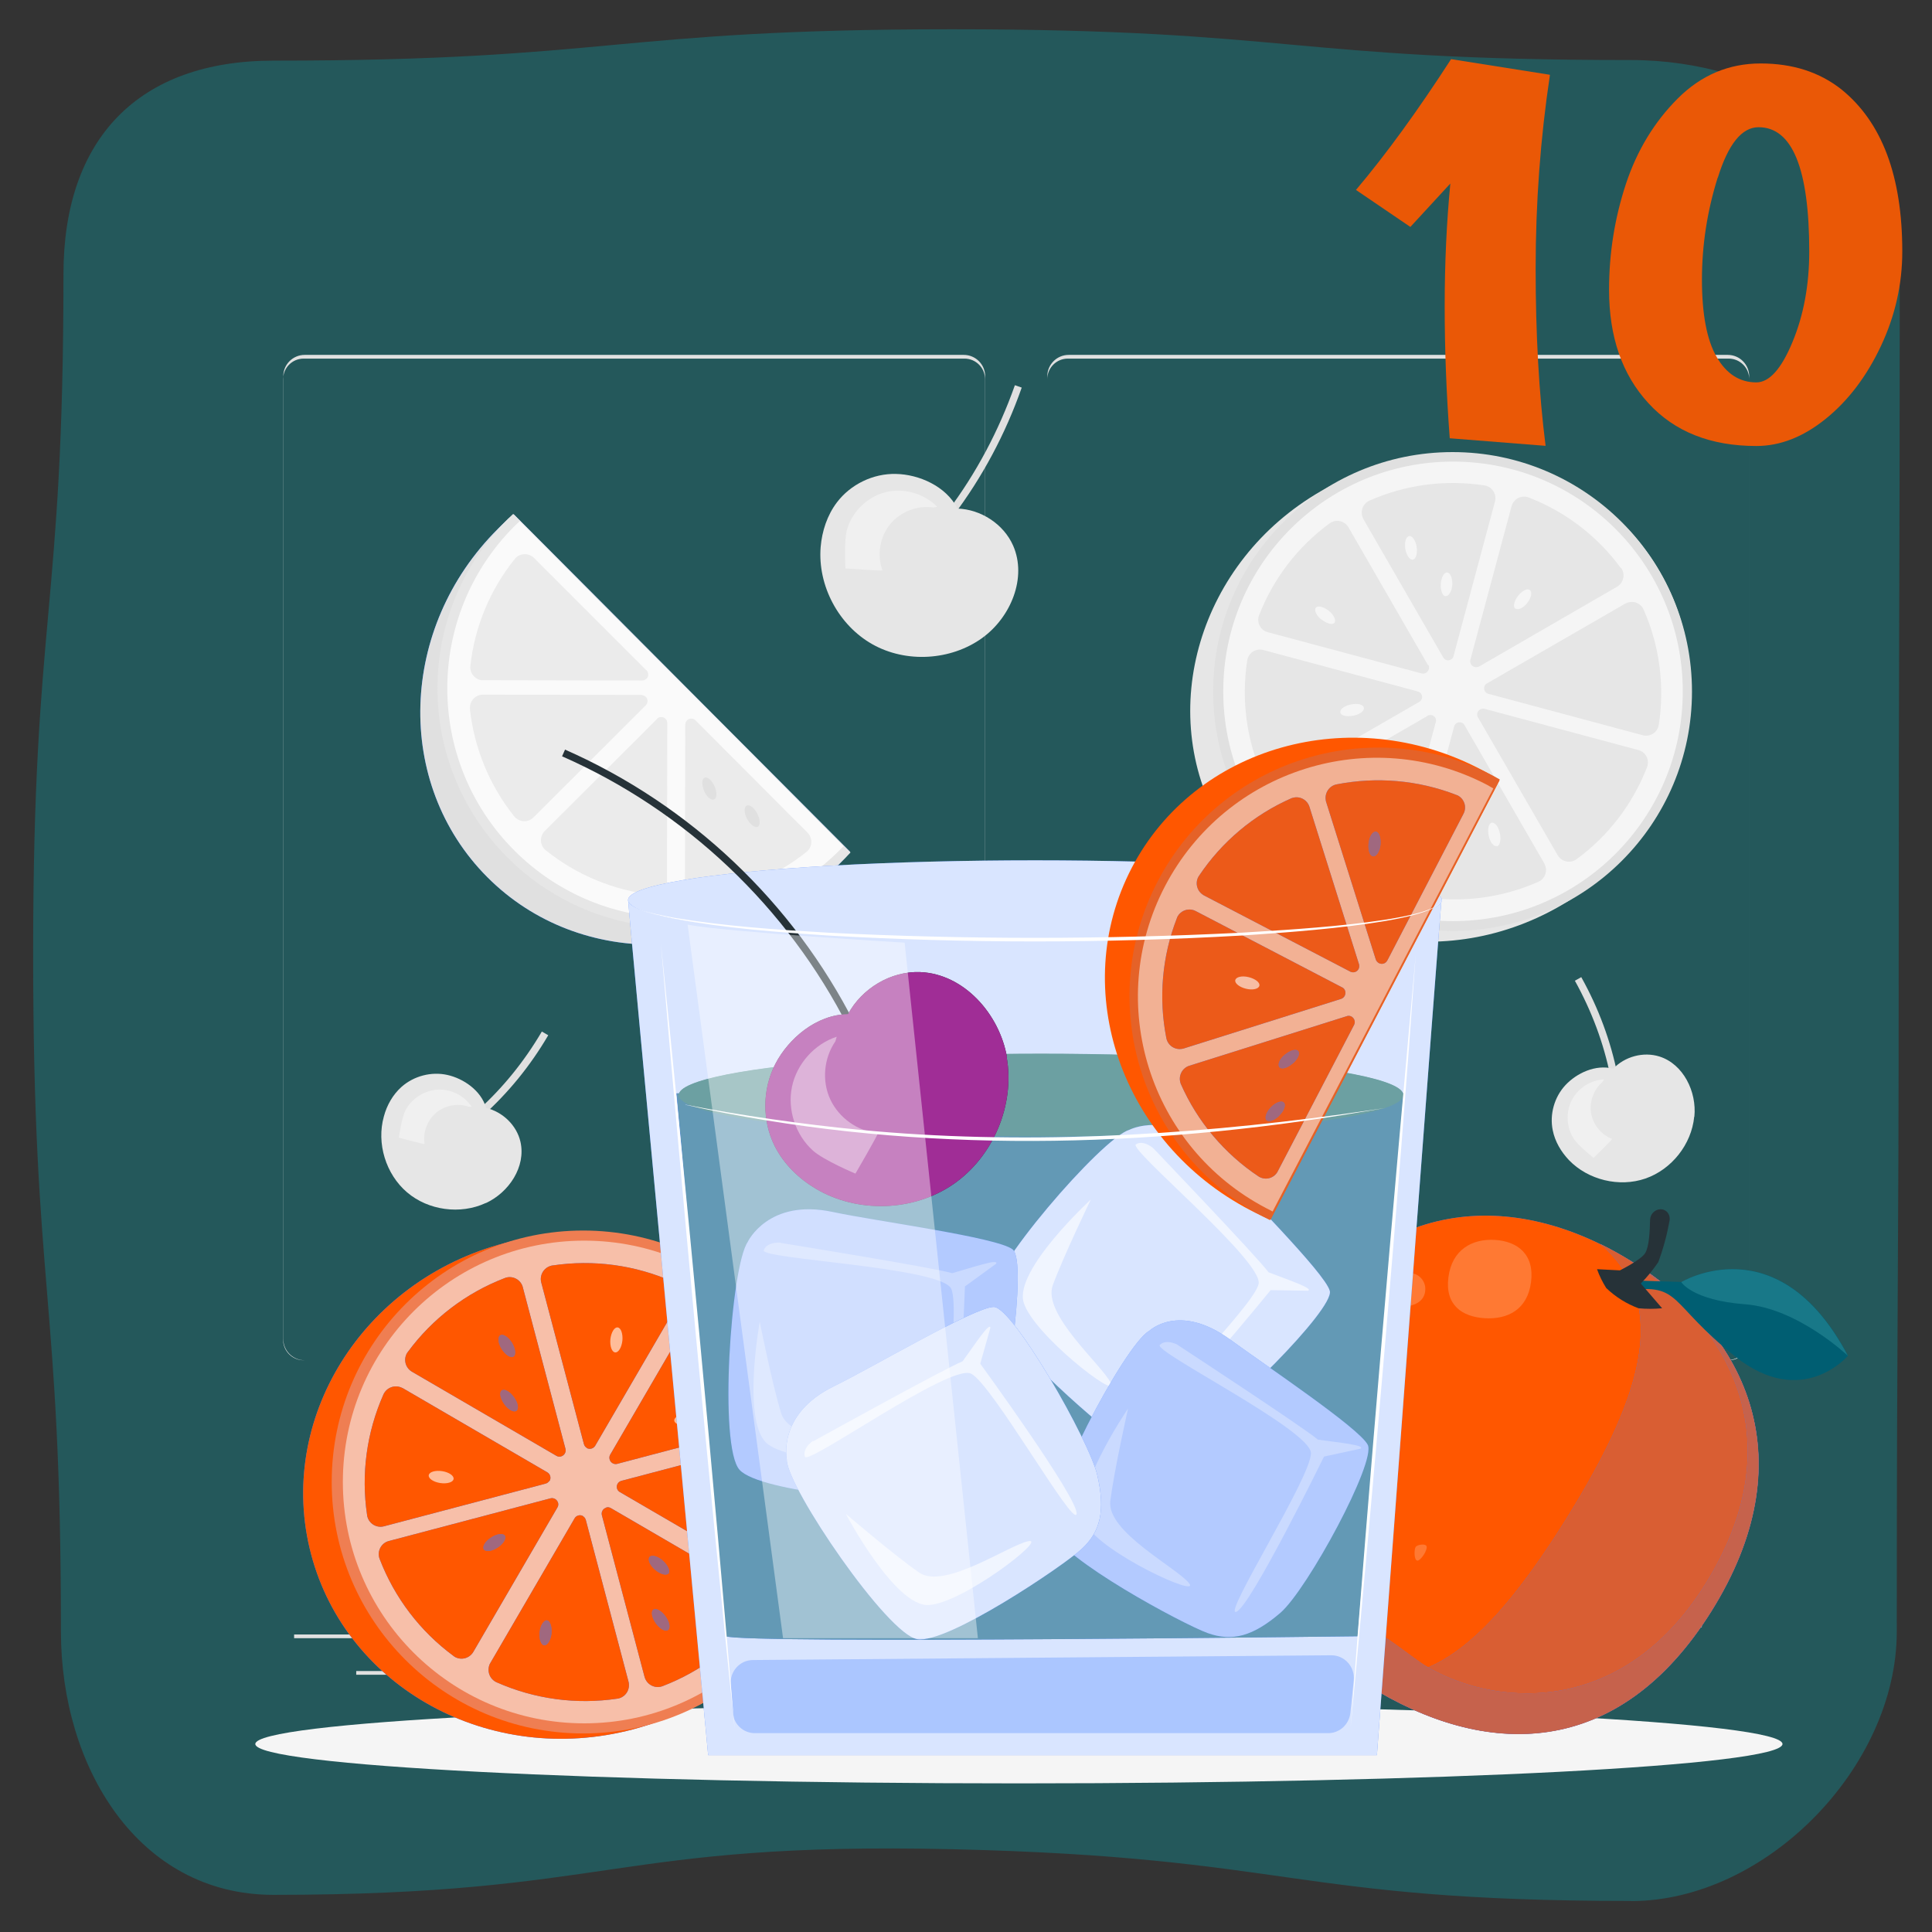 <svg viewBox="0 0 130 130" xmlns="http://www.w3.org/2000/svg"><rect x="0" y="0" width="130" height="130" fill="#333333" stroke="none"/><path d="m109.74 127.92c9.1 0 17.89-9.03 17.89-18.13 0-22.84.13-22.84.13-45.67s.07-22.84.07-45.67c0-9.1-8.99-14.41-18.09-14.41-22.84 0-22.84-2.07-45.67-2.07s-22.84 2.11-45.67 2.11c-9.1 0-14.13 5.27-14.13 14.37 0 22.84-2.04 22.84-2.04 45.67s1.87 22.84 1.87 45.67c0 9.1 5.19 17.71 14.29 17.71 22.84 0 22.89-3.59 45.72-3.07 22.85.53 22.79 3.48 45.63 3.48z" fill="#02afb9" opacity=".3"/><ellipse cx="96.92" cy="47.01" fill="#e6e6e6" rx="17.06" ry="16.11" transform="matrix(.866 -.5 .5 .866 -10.52 54.76)"/><circle cx="97.74" cy="46.53" fill="#e0e0e0" r="16.11"/><circle cx="97.77" cy="46.52" fill="#f5f5f5" r="15.46"/><g fill="#e6e6e6"><path d="m109.37 40.61-9.27 5.35c-.2.08-.29.3-.21.5.05.13.17.22.31.24l10.33 2.77c.47.13.95-.15 1.07-.62 0-.03.01-.06.02-.1.4-2.62.05-5.3-1.02-7.72-.19-.45-.71-.65-1.16-.45-.02 0-.05.02-.07.04z"/><path d="m99.45 48.27 5.36 9.27c.24.42.78.57 1.2.32.03-.02.06-.03.08-.05 2.14-1.57 3.78-3.72 4.74-6.2.17-.45-.06-.96-.52-1.12-.02 0-.05-.02-.07-.02l-10.33-2.77c-.21-.06-.44.06-.5.27-.03.11-.02.22.04.31z"/><path d="m96.01 48.2-9.27 5.35c-.42.24-.57.78-.32 1.2.02.03.03.06.05.08 1.57 2.14 3.71 3.78 6.18 4.74.45.18.96-.04 1.14-.49.01-.03.02-.06.03-.09l2.77-10.33c.09-.19.02-.42-.17-.51-.14-.07-.3-.05-.42.05z"/><path d="m109.06 38.22c-1.57-2.14-3.71-3.78-6.18-4.74-.45-.18-.96.04-1.14.49-.01.03-.02.06-.03.09l-2.77 10.33c-.06.21.07.44.29.49.1.03.21.01.31-.04l9.27-5.36c.42-.25.56-.79.31-1.21-.01-.02-.03-.04-.04-.06zm-7.1 2.74c-.17-.13-.08-.52.19-.87s.63-.53.8-.38.08.52-.19.87-.63.49-.79.36v.02s0 0 0 0z"/><path d="m97.82 44.09 2.77-10.33c.13-.47-.14-.95-.61-1.08-.03 0-.07-.02-.1-.02-2.62-.4-5.3-.05-7.72 1.02-.45.19-.65.71-.46 1.16.01.03.03.06.04.09l5.35 9.27c.08.19.31.29.5.2.12-.05.21-.16.23-.3zm-2.75-6.43c-.21.03-.44-.3-.51-.74s.05-.82.26-.85.44.3.5.73c.07.44-.04.82-.25.85s0 0 0 0zm2.21 2.46c-.21 0-.36-.38-.33-.83s.22-.79.43-.77.36.38.34.83c-.03.45-.24.77-.44.76s0 0 0 0z"/><path d="m103.92 58.11-5.35-9.27c-.08-.2-.3-.29-.5-.21-.13.05-.22.17-.24.31l-2.77 10.33c-.13.47.15.95.62 1.07.03 0 .06.01.1.02 2.62.4 5.3.05 7.72-1.02.45-.19.65-.71.45-1.16 0-.02-.02-.05-.04-.07zm-5.66-3.73c-.21.03-.44-.3-.5-.73-.07-.44.05-.82.25-.86s.44.3.51.74-.05.83-.26.86 0 0 0 0zm2.46 2.55c-.21.05-.46-.26-.55-.7s0-.83.2-.87c.2-.05.46.26.55.7.1.44.01.83-.2.9z"/><path d="m95.34 46.51-10.33-2.77c-.47-.13-.95.15-1.07.62 0 .03-.01.06-.02.1-.4 2.62-.05 5.3 1.02 7.72.19.45.71.65 1.16.46.03-.01.06-.03.09-.04l9.27-5.35c.19-.08.28-.31.2-.5-.05-.13-.17-.21-.31-.23zm-4.29 1.65c-.44.08-.83 0-.86-.22-.04-.22.28-.45.72-.54s.82 0 .86.22-.28.46-.72.54z"/><path d="m96.09 44.76-5.35-9.27c-.24-.42-.78-.57-1.2-.32-.03.02-.06.03-.08.05-2.14 1.57-3.78 3.71-4.74 6.18-.17.45.06.96.52 1.12.02 0 .05.02.07.02l10.33 2.77c.21.06.44-.06.5-.28.03-.1.02-.2-.03-.29zm-7.17-3.06c-.34-.28-.52-.64-.38-.81.13-.16.52-.07.87.21s.51.64.38.81c-.13.16-.52.05-.87-.23z"/></g><path d="m34.57 34.61c-.37.31-.72.62-1.07.98-6.67 6.64-6.99 17.13-.71 23.43s16.77 6.01 23.43-.63c.35-.34.67-.7.98-1.07z" fill="#407bff"/><path d="m34.57 34.61c-.37.31-.72.62-1.07.98-6.67 6.64-6.99 17.13-.71 23.43s16.77 6.01 23.43-.63c.35-.34.67-.7.98-1.07z" fill="#e0e0e0"/><path d="m34.53 34.58c-.12.12-.24.23-.36.34-6.3 6.27-6.31 16.46-.04 22.76s16.46 6.31 22.76.04c.12-.12.23-.24.34-.36z" fill="#e6e6e6"/><path d="m34.98 35.06c-.11.1-.23.21-.34.32-6.04 6.02-6.06 15.8-.04 21.84s15.8 6.06 21.84.04c.11-.11.22-.23.32-.32l-21.79-21.87z" fill="#fff" opacity=".8"/><path d="m43.48 45.09-7.55-7.55c-.35-.34-.91-.33-1.24.01-.02.02-.04.04-.05.06-1.66 2.06-2.7 4.56-2.99 7.19-.05.48.29.92.77.97h.1l10.69.02c.22 0 .41-.17.41-.4 0-.12-.04-.22-.13-.3z" fill="#ebebeb"/><path d="m43.19 46.76-10.69-.02c-.48 0-.88.39-.88.88v.1c.29 2.63 1.32 5.13 2.97 7.2.3.38.85.45 1.23.15.03-.02.05-.04.08-.07l7.57-7.56c.15-.17.13-.43-.04-.57-.07-.06-.15-.09-.24-.1z" fill="#ebebeb"/><path d="m46.11 48.73-.02 10.69c0 .49.4.88.88.88h.09c2.63-.29 5.13-1.32 7.2-2.97.38-.3.44-.85.14-1.23-.02-.02-.04-.05-.06-.07l-7.55-7.57c-.16-.15-.42-.14-.57.02-.06.07-.1.16-.11.25z" fill="#ebebeb"/><path d="m44.22 48.37-7.57 7.55c-.34.35-.33.91.01 1.24.02.02.04.04.06.05 2.06 1.66 4.56 2.7 7.19 2.99.48.05.92-.3.97-.78 0-.03 0-.06 0-.09l.02-10.69c0-.22-.19-.4-.42-.39-.1 0-.19.04-.27.11z" fill="#ebebeb"/><path d="m50.95 54.74c.21.39.22.79.04.89s-.51-.14-.72-.53-.22-.79-.03-.89.52.14.71.53z" fill="#e0e0e0"/><path d="m48.08 52.9c.18.41.17.81-.03.89s-.5-.16-.67-.57c-.17-.42-.17-.81.03-.89s.49.17.67.58z" fill="#e0e0e0"/><path d="m64.14 34.72-.39-.3c1.93-2.56 3.45-5.42 4.54-8.5l.46.16c-1.1 3.13-2.65 6.03-4.61 8.63z" fill="#e0e0e0"/><path d="m66.1 42.92c1.91-1.38 3.02-4.05 2.07-6.21-.64-1.45-2.17-2.44-3.75-2.49h.01c-.78-1.52-2.61-2.3-4.14-2.33-1.53-.04-3.06.7-3.98 1.92-.65.86-1 1.93-1.09 3-.21 2.6 1.21 5.26 3.48 6.54s5.28 1.1 7.39-.42z" fill="#e6e6e6"/><path d="m63.06 34.1c-.88-.9-2.26-1.29-3.48-.98s-2.25 1.31-2.59 2.53c-.21.75-.1 2.6-.1 2.6s2.41.17 2.49.13c-.38-1.03-.18-2.25.51-3.1s1.85-1.3 2.93-1.13" fill="#fff" opacity=".4"/><path d="m108.36 72.43c-.45-2.24-1.26-4.4-2.39-6.44l.43-.24c1.16 2.08 1.98 4.29 2.44 6.58z" fill="#e0e0e0"/><path d="m114.01 75.14c.17-1.68-.74-3.54-2.35-4.05-1.08-.34-2.33 0-3.11.82-1.19-.31-2.46.3-3.21 1.1s-1.08 1.97-.86 3.04c.15.76.56 1.45 1.09 2.01 1.29 1.34 3.39 1.85 5.15 1.24s3.1-2.3 3.28-4.16z" fill="#e6e6e6"/><path d="m107.93 72.63c-.9.04-1.76.6-2.17 1.4s-.36 1.83.13 2.59c.3.47 1.34 1.29 1.34 1.29s1.23-1.21 1.25-1.27c-.73-.28-1.29-.97-1.42-1.74s.18-1.6.78-2.11" fill="#fff" opacity=".4"/><path d="m32.46 75.11-.33-.37c1.7-1.53 3.15-3.32 4.33-5.33l.43.25c-1.2 2.05-2.69 3.88-4.43 5.44z" fill="#e0e0e0"/><path d="m32.7 80.95c1.55-.72 2.7-2.45 2.32-4.12-.25-1.11-1.2-2.02-2.31-2.28-.34-1.18-1.53-1.98-2.61-2.22s-2.26.07-3.09.81c-.58.52-.98 1.23-1.18 1.98-.51 1.81.13 3.89 1.56 5.11s3.59 1.51 5.29.72z" fill="#e6e6e6"/><path d="m31.74 74.48c-.49-.76-1.41-1.22-2.31-1.16s-1.76.62-2.16 1.42c-.25.5-.43 1.81-.43 1.81s1.67.45 1.73.43c-.13-.77.18-1.6.78-2.11.6-.5 1.47-.66 2.21-.4" fill="#fff" opacity=".4"/><path d="m116.22 91.53h-44.31c-.8 0-1.44-.65-1.44-1.44v-64.77c0-.8.65-1.44 1.44-1.44h44.35c.8 0 1.44.65 1.44 1.44v64.76c0 .79-.66 1.44-1.48 1.44zm-45.75-66.02v64.64c0 .76.62 1.38 1.38 1.38h44.47c.76 0 1.38-.62 1.38-1.38v-64.64c0-.76-.62-1.38-1.38-1.38h-44.47c-.76 0-1.38.62-1.38 1.38z" fill="#e0e0e0"/><path d="m64.85 91.53h-44.35c-.8 0-1.44-.65-1.44-1.44v-64.77c0-.8.65-1.44 1.44-1.44h44.35c.8 0 1.44.65 1.44 1.44v64.76c0 .79-.65 1.44-1.44 1.44zm-45.8-66.02v64.64c0 .76.62 1.38 1.38 1.38h44.47c.76 0 1.38-.62 1.38-1.38v-64.64c0-.76-.62-1.38-1.38-1.38h-44.47c-.76 0-1.38.62-1.38 1.38z" fill="#e0e0e0"/><path d="m19.79 109.98h3.94v.25h-3.94z" fill="#e0e0e0"/><path d="m48.82 109.49h13.28v.25h-13.28z" fill="#e0e0e0"/><path d="m23.97 112.44h8.86v.25h-8.86z" fill="#e0e0e0"/><path d="m100.23 109.24h10.58v.25h-10.58z" fill="#e0e0e0"/><path d="m113.03 109.24h1.48v.25h-1.48z" fill="#e0e0e0"/><path d="m84.74 110.96h13.28v.25h-13.28z" fill="#e0e0e0"/><path d="m119.94 117.35c0 1.46-23.01 2.65-51.38 2.65s-51.38-1.19-51.38-2.65 23.01-2.65 51.38-2.65 51.38 1.19 51.38 2.65z" fill="#f5f5f5"/><ellipse cx="38.29" cy="99.98" fill="#407bff" rx="17.92" ry="16.92" transform="matrix(.967 -.255 .255 .967 -24.26 13.09)"/><ellipse cx="38.29" cy="99.98" fill="#ff5700" rx="17.92" ry="16.92" transform="matrix(.967 -.255 .255 .967 -24.26 13.09)"/><circle cx="39.24" cy="99.72" fill="#ef7e52" r="16.92"/><circle cx="39.31" cy="99.72" fill="#fff" opacity=".5" r="16.24"/><path d="m53.83 97.43c-.13-.49-.63-.79-1.12-.66l-10.89 2.87c-.12.03-.22.11-.27.21-.11.2-.03.46.18.56l9.72 5.66s.06.03.09.04c.47.21 1.01 0 1.22-.46 1.13-2.55 1.51-5.36 1.1-8.12 0-.03-.01-.07-.02-.1z" fill="#407bff"/><path d="m40.79 101.45c-.22.06-.35.29-.29.51l2.87 10.87s.02.06.03.09c.18.48.72.72 1.2.53 2.6-1 4.86-2.72 6.51-4.96.02-.03.04-.05.05-.08.26-.44.11-1.01-.33-1.27l-9.72-5.66c-.1-.06-.22-.08-.33-.04z" fill="#407bff"/><path d="m39.23 102.01c-.2-.11-.46-.04-.57.16l-5.66 9.72s-.03.06-.05.09c-.2.47 0 1.01.47 1.22 2.55 1.13 5.36 1.51 8.11 1.1.04 0 .07-.01.11-.02.49-.13.78-.63.65-1.13l-2.87-10.87c-.03-.11-.1-.21-.2-.26z" fill="#407bff"/><path d="m52.49 95.6c.48-.18.71-.72.53-1.2-1-2.6-2.72-4.86-4.96-6.51-.03-.02-.05-.04-.08-.06-.44-.26-1-.11-1.26.33l-5.66 9.72c-.06.1-.07.21-.04.32.06.22.29.36.51.3l10.87-2.87s.07-.02.1-.03z" fill="#407bff"/><path d="m37.55 101.12c-.06-.22-.29-.36-.51-.3l-10.87 2.87s-.07.02-.1.03c-.47.18-.71.72-.52 1.19 1 2.6 2.72 4.86 4.96 6.51.03.02.05.04.08.06.44.26 1 .11 1.26-.33l5.66-9.72c.06-.1.07-.21.04-.32z" fill="#407bff"/><path d="m39.47 97.43c.2.12.46.05.58-.15l5.66-9.72s.03-.06.05-.09c.21-.46 0-1.01-.47-1.22-2.55-1.13-5.36-1.51-8.11-1.1-.03 0-.07.01-.1.02-.49.13-.79.63-.66 1.13l2.87 10.87c.03.11.1.2.19.25z" fill="#407bff"/><path d="m37.75 98c.22-.06.36-.29.3-.51l-2.87-10.87s-.02-.07-.03-.1c-.18-.47-.72-.71-1.19-.52-2.6 1-4.86 2.72-6.51 4.96-.02.03-.04.05-.06.08-.26.44-.11 1 .33 1.26l9.72 5.66c.1.06.21.07.32.04z" fill="#407bff"/><path d="m36.98 99.65c.12-.2.05-.46-.15-.58l-9.72-5.66s-.06-.03-.09-.04c-.47-.21-1.01 0-1.22.46-1.13 2.55-1.51 5.36-1.1 8.11 0 .04.01.07.02.11.13.49.63.78 1.12.65l10.87-2.87c.11-.03.2-.1.26-.19z" fill="#407bff"/><path d="m53.83 97.43c-.13-.49-.63-.79-1.12-.66l-10.89 2.87c-.12.03-.22.11-.27.21-.11.2-.03.46.18.56l9.72 5.66s.06.03.09.04c.47.21 1.01 0 1.22-.46 1.13-2.55 1.51-5.36 1.1-8.12 0-.03-.01-.07-.02-.1z" fill="#ff5700"/><path d="m40.79 101.45c-.22.06-.35.29-.29.51l2.87 10.87s.02.06.03.09c.18.48.72.72 1.2.53 2.6-1 4.86-2.72 6.51-4.96.02-.03.04-.05.05-.08.26-.44.11-1.01-.33-1.27l-9.72-5.66c-.1-.06-.22-.08-.33-.04z" fill="#ff5700"/><path d="m39.23 102.01c-.2-.11-.46-.04-.57.16l-5.66 9.72s-.03.06-.05.09c-.2.47 0 1.01.47 1.22 2.55 1.13 5.36 1.51 8.11 1.1.04 0 .07-.01.11-.02.49-.13.78-.63.65-1.13l-2.87-10.87c-.03-.11-.1-.21-.2-.26z" fill="#ff5700"/><path d="m52.49 95.6c.48-.18.71-.72.53-1.2-1-2.6-2.72-4.86-4.96-6.51-.03-.02-.05-.04-.08-.06-.44-.26-1-.11-1.26.33l-5.66 9.72c-.06.1-.07.21-.04.32.06.22.29.36.51.3l10.87-2.87s.07-.02.1-.03z" fill="#ff5700"/><path d="m37.55 101.12c-.06-.22-.29-.36-.51-.3l-10.87 2.87s-.07.02-.1.03c-.47.18-.71.72-.52 1.19 1 2.6 2.72 4.86 4.96 6.51.03.02.05.04.08.06.44.26 1 .11 1.26-.33l5.66-9.72c.06-.1.07-.21.04-.32z" fill="#ff5700"/><path d="m39.47 97.43c.2.12.46.05.58-.15l5.66-9.72s.03-.06.05-.09c.21-.46 0-1.01-.47-1.22-2.55-1.13-5.36-1.51-8.11-1.1-.03 0-.07.01-.1.02-.49.13-.79.63-.66 1.13l2.87 10.87c.03.11.1.2.19.25z" fill="#ff5700"/><path d="m37.75 98c.22-.06.36-.29.3-.51l-2.87-10.87s-.02-.07-.03-.1c-.18-.47-.72-.71-1.19-.52-2.6 1-4.86 2.72-6.51 4.96-.02.03-.04.05-.06.08-.26.44-.11 1 .33 1.26l9.72 5.66c.1.06.21.07.32.04z" fill="#ff5700"/><path d="m36.98 99.65c.12-.2.05-.46-.15-.58l-9.72-5.66s-.06-.03-.09-.04c-.47-.21-1.01 0-1.22.46-1.13 2.55-1.51 5.36-1.1 8.11 0 .04.01.07.02.11.13.49.63.78 1.12.65l10.87-2.87c.11-.03.2-.1.26-.19z" fill="#ff5700"/><path d="m48.19 101.02c-.03.22-.43.35-.89.3s-.82-.29-.79-.51.43-.35.89-.3c.46.06.82.29.79.51z" fill="#407bff"/><path d="m48.19 101.02c-.03.22-.43.35-.89.3s-.82-.29-.79-.51.43-.35.89-.3c.46.06.82.29.79.51z" fill="#fff" opacity=".6"/><path d="m44.97 105.88c-.15.16-.55.04-.9-.26s-.51-.7-.36-.86.55-.05.9.26c.34.32.52.7.37.87z" fill="#407bff"/><path d="m44.97 105.88c-.15.16-.55.04-.9-.26s-.51-.7-.36-.86.55-.05.9.26c.34.32.52.7.37.87z" fill="#ff5700" opacity=".5"/><path d="m44.95 109.68c-.18.13-.55-.07-.82-.45s-.35-.79-.17-.92.55.07.82.45c.28.38.35.79.17.92z" fill="#407bff"/><path d="m44.95 109.68c-.18.13-.55-.07-.82-.45s-.35-.79-.17-.92.55.07.82.45c.28.38.35.79.17.92z" fill="#ff5700" opacity=".5"/><path d="m34.55 91.28c-.19.12-.54-.11-.79-.5s-.29-.82-.1-.93c.19-.12.54.11.79.5.24.4.29.82.1.93z" fill="#407bff"/><path d="m34.55 91.28c-.19.12-.54-.11-.79-.5s-.29-.82-.1-.93c.19-.12.54.11.79.5.24.4.29.82.1.93z" fill="#ff5700" opacity=".5"/><path d="m34.75 94.93c-.18.13-.55-.07-.82-.45s-.35-.79-.17-.92.55.07.82.45c.28.38.35.79.17.92z" fill="#407bff"/><path d="m34.75 94.93c-.18.13-.55-.07-.82-.45s-.35-.79-.17-.92.55.07.82.45c.28.38.35.79.17.92z" fill="#ff5700" opacity=".5"/><path d="m30.52 99.52c-.03.22-.44.34-.9.27s-.81-.31-.77-.53.44-.34.9-.27.81.31.77.53z" fill="#fff" opacity=".6"/><path d="m46.5 93.29c-.17-.14-.07-.55.22-.91s.68-.54.85-.4.07.55-.22.91c-.3.36-.68.54-.85.4z" fill="#fff" opacity=".6"/><path d="m45.37 95.58c-.01-.22.35-.43.82-.45.46-.02.86.13.87.35s-.35.43-.82.45c-.47.03-.86-.13-.87-.35z" fill="#fff" opacity=".6"/><path d="m41.39 91c-.22-.02-.36-.42-.32-.88.05-.46.27-.83.49-.8.22.02.36.42.32.88-.05.47-.27.83-.49.8z" fill="#fff" opacity=".6"/><path d="m36.62 110.71c-.21-.02-.36-.41-.31-.88s.28-.82.49-.8.35.42.31.88c-.05.46-.28.82-.49.8z" fill="#407bff"/><path d="m36.62 110.71c-.21-.02-.36-.41-.31-.88s.28-.82.49-.8.35.42.31.88c-.05.46-.28.82-.49.8z" fill="#ff5700" opacity=".5"/><path d="m32.56 104.26c-.13-.19.09-.55.48-.8.39-.26.81-.31.93-.13s-.09.55-.48.8c-.39.26-.8.31-.93.13z" fill="#407bff"/><path d="m32.56 104.26c-.13-.19.09-.55.48-.8.39-.26.81-.31.93-.13s-.09.55-.48.8c-.39.26-.8.31-.93.13z" fill="#ff5700" opacity=".5"/><path d="m86.34 90.39c-6.27 10.02-2.29 18.01 5.67 22.99s16.88 5.05 23.14-4.97c6.27-10.02 2.61-18.53-5.34-23.51-7.96-4.97-17.21-4.53-23.48 5.5z" fill="#407bff"/><path d="m86.34 90.39c-6.27 10.02-2.29 18.01 5.67 22.99s16.88 5.05 23.14-4.97c6.27-10.02 2.61-18.53-5.34-23.51-7.96-4.97-17.21-4.53-23.48 5.5z" fill="#ff5700"/><path d="m105.35 102.27c5.71-9.14 6.73-14.8 2.32-18.57.72.35 1.44.75 2.14 1.19 7.96 4.97 11.61 13.49 5.34 23.51s-15.19 9.95-23.14 4.97c-.7-.44-1.38-.9-2.01-1.39 5.26 2.39 9.64-.58 15.35-9.71z" fill="#407bff"/><path d="m105.35 102.27c5.71-9.14 6.73-14.8 2.32-18.57.72.35 1.44.75 2.14 1.19 7.96 4.97 11.61 13.49 5.34 23.51s-15.19 9.95-23.14 4.97c-.7-.44-1.38-.9-2.01-1.39 5.26 2.39 9.64-.58 15.35-9.71z" fill="#ff5700" opacity=".8"/><path d="m97.46 85.95c-.24 1.86.92 2.66 2.45 2.75s2.87-.57 3.11-2.43-.9-2.75-2.44-2.84c-1.53-.09-2.89.67-3.12 2.52z" fill="#fff" opacity=".2"/><path d="m93.56 87.04c.1.77.67.95 1.31.82s1.13-.56 1.02-1.33c-.14-.65-.77-1.02-1.41-.82-.57.17-.96.75-.92 1.35z" fill="#fff" opacity=".2"/><path d="m86.73 89.79c-5.29 9.03-.12 16.48 4.11 19.12.54.34 1.66.82 2.39 1.28s2.04 1.49 2.58 1.83c4.3 2.69 13.14 3.85 18.93-5.41 5.73-9.16 2.26-17.07-5.2-21.87l.28.17c7.96 4.97 11.61 13.49 5.34 23.51s-15.19 9.95-23.14 4.97-11.94-12.96-5.67-22.99c.13-.21.27-.41.4-.61z" fill="#407bff"/><path d="m86.73 89.79c-5.29 9.03-.12 16.48 4.11 19.12.54.34 1.66.82 2.39 1.28s2.04 1.49 2.58 1.83c4.3 2.69 13.14 3.85 18.93-5.41 5.73-9.16 2.26-17.07-5.2-21.87l.28.17c7.96 4.97 11.61 13.49 5.34 23.51s-15.19 9.95-23.14 4.97-11.94-12.96-5.67-22.99c.13-.21.27-.41.4-.61z" fill="#ff5700" opacity=".7"/><path d="m95.98 104.02c-.09-.16-.63-.09-.73.08s-.11.87.11.91.75-.75.62-.99z" fill="#fff" opacity=".2"/><path d="m93.04 106.98c-.22-.09-.8.43-.8.69s.53 1 .82.87.31-1.41-.02-1.55z" fill="#fff" opacity=".2"/><path d="m92.01 102.84c-.05-.19-.6-.26-.74-.12-.15.14-.32.86-.12.96s.93-.56.86-.84z" fill="#fff" opacity=".2"/><path d="m91.5 105.56c-.04-.16-.53-.24-.66-.11s-.3.77-.11.86c.18.09.84-.5.77-.76z" fill="#fff" opacity=".2"/><path d="m89.99 101.12c-.04-.17-.54-.24-.66-.11s-.29.77-.11.86.84-.5.78-.75z" fill="#fff" opacity=".2"/><path d="m89.98 103.34c-.17-.14-.78.19-.83.42s.24 1.01.52.97c.28-.05.57-1.16.31-1.39z" fill="#fff" opacity=".2"/><path d="m110.22 86.17 2.92.09s6.52-3.94 11.21 4.96c0 0-3.08 3.66-7.6.05s-3.59-4.92-7.23-4.44l.26-.42c.11-.15.27-.24.45-.24z" fill="#005e72"/><path d="m117.41 87.76c-3.55-.27-4.28-1.49-4.28-1.49s6.52-3.94 11.21 4.96c0 0-3.37-3.21-6.93-3.47z" fill="#78e1e5" opacity=".2"/><path d="m110.4 86.36 1.44 1.67c-.53.05-1.07.05-1.59 0-.81-.3-1.54-.76-2.17-1.36-.25-.4-.46-.82-.62-1.27l1.54.08s1.43-.71 1.7-1.16.31-1.45.33-2.23c0-.38.31-.7.67-.72.07 0 .14 0 .21.02.31.09.49.41.43.75-.17.94-.42 1.88-.76 2.79-.35.51-.74.99-1.17 1.43z" fill="#263238"/><path d="m42.27 60.6c0 .51 5.38 57.5 5.38 57.5h45s4.34-58.1 4.34-57.42-54.73-.08-54.73-.08z" fill="#407bff"/><path d="m42.27 60.6c0 .51 5.38 57.5 5.38 57.5h45s4.34-58.1 4.34-57.42-54.73-.08-54.73-.08z" fill="#fff" opacity=".8"/><path d="m45.52 73.57 3.32 36.53c1.27.52 42.5 0 42.5 0l3.1-36.53z" fill="#407bff"/><path d="m94.4 73.57c-.59-1.48-11.26-2.66-24.35-2.66s-23.77 1.18-24.35 2.66h-.17l3.32 36.53c1.27.52 42.5 0 42.5 0l3.1-36.53h-.04z" fill="#6ca0a2" opacity=".8"/><ellipse cx="70.05" cy="73.68" fill="#6ca0a2" rx="24.38" ry="2.78"/><path d="m75.97 76.03s2.8-1.47 5.61 1.79c1.92 2.22 7.57 7.81 7.9 9.04.32 1.23-7.04 8.5-9.19 9.63s-3.6 1.18-5.07.23-8.46-7.1-8.67-9.13 7.61-11.01 9.42-11.56z" fill="#407bff"/><path d="m75.97 76.03s2.8-1.47 5.61 1.79c1.92 2.22 7.57 7.81 7.9 9.04.32 1.23-7.04 8.5-9.19 9.63s-3.6 1.18-5.07.23-8.46-7.1-8.67-9.13 7.61-11.01 9.42-11.56z" fill="#fff" opacity=".8"/><path d="m77.6 77.26s7.04 7.36 7.76 8.35c1.23.48 3.08 1.09 2.65 1.24l-2.51-.04s-7.14 8.77-8.13 8.85 7.01-7.73 7.32-9.27-8.78-9.05-8.26-9.39c.56-.36 1.34.4 1.16.27z" fill="#fff" opacity=".6"/><path d="m73.4 80.71s-5.18 4.76-4.52 6.93c.65 2.17 6.44 6.63 5.87 5.43s-4.63-4.63-3.91-6.59 2.56-5.77 2.56-5.77z" fill="#fff" opacity=".6"/><path d="m50.31 83.57s1.38-2.95 5.72-2.02c2.96.63 11.07 1.7 12.11 2.52 1.03.81-.5 11.35-1.56 13.61s-2.22 3.2-4.02 3.34-11.36-.57-12.79-2.11-.59-13.76.55-15.35z" fill="#407bff"/><path d="m50.31 83.57s1.38-2.95 5.72-2.02c2.96.63 11.07 1.7 12.11 2.52 1.03.81-.5 11.35-1.56 13.61s-2.22 3.2-4.02 3.34-11.36-.57-12.79-2.11-.59-13.76.55-15.35z" fill="#fff" opacity=".6"/><path d="m52.51 83.63s10.35 1.67 11.56 2.04c1.31-.37 3.21-1.02 2.95-.63l-2.09 1.52s-.41 11.63-1.18 12.31c-.76.68.96-10.7.25-12.16-.7-1.46-12.83-1.98-12.61-2.58.23-.65 1.35-.51 1.12-.5z" fill="#fff" opacity=".3"/><path d="m51.12 88.95s-1.26 6.92.58 8.25 9.13 1.4 7.96.78-6.49-.9-7.1-2.89-1.44-6.15-1.44-6.15z" fill="#fff" opacity=".3"/><path d="m77.31 89.57s1.99-1.96 5.47.57c2.37 1.73 8.66 5.94 9.25 7.07.6 1.13-4.04 9.72-5.87 11.31-1.84 1.58-3.24 1.96-4.89 1.37s-9.85-4.99-10.52-6.92 4.92-12.44 6.55-13.4z" fill="#407bff"/><path d="m77.31 89.57s1.99-1.96 5.47.57c2.37 1.73 8.66 5.94 9.25 7.07.6 1.13-4.04 9.72-5.87 11.31-1.84 1.58-3.24 1.96-4.89 1.37s-9.85-4.99-10.52-6.92 4.92-12.44 6.55-13.4z" fill="#fff" opacity=".6"/><path d="m79.23 90.49s8.52 5.58 9.45 6.38c1.31.19 3.25.37 2.86.61l-2.45.53s-4.97 10.15-5.91 10.45 5.08-9.12 5.03-10.69-10.6-6.82-10.17-7.27c.46-.48 1.4.08 1.19 0z" fill="#fff" opacity=".3"/><path d="m75.89 94.8s-3.96 5.8-2.83 7.77 7.77 5 6.95 3.96-5.56-3.46-5.3-5.53 1.19-6.2 1.19-6.2z" fill="#fff" opacity=".3"/><ellipse cx="69.64" cy="60.56" fill="#407bff" rx="27.38" ry="2.67"/><ellipse cx="69.64" cy="60.56" fill="#fff" opacity=".8" rx="27.38" ry="2.67"/><path d="m100.9 52.5c-.42-.27-.84-.52-1.3-.75-8.68-4.52-19.18-1.55-23.45 6.65s-.7 18.51 7.98 23.03c.45.24.9.44 1.36.64l15.41-29.56z" fill="#ff5700"/><path d="m100.92 52.45c-.15-.08-.3-.17-.45-.25-8.19-4.27-18.3-1.09-22.57 7.1s-1.09 18.3 7.1 22.57c.15.08.31.15.46.23l15.46-29.66z" fill="#e56228"/><path d="m100.48 53.05c-.14-.08-.28-.16-.42-.24-7.86-4.1-17.56-1.05-21.67 6.82-4.1 7.86-1.05 17.56 6.82 21.67.15.08.29.14.42.22l14.85-28.46z" fill="#fff" opacity=".5"/><path d="m93.36 64.61 5.12-9.86c.23-.45.05-1-.4-1.23-.02-.01-.05-.02-.08-.03-2.57-1-5.37-1.24-8.07-.71-.49.1-.81.58-.72 1.07 0 .03.01.07.02.1l3.34 10.6c.07.22.3.35.52.29.11-.03.21-.11.26-.22z" fill="#407bff"/><path d="m91.45 64.9-3.34-10.61c-.15-.48-.66-.75-1.14-.6-.03 0-.06.02-.09.03-2.52 1.11-4.67 2.92-6.2 5.21-.28.41-.17.98.24 1.26.03.02.06.04.09.06l9.87 5.14c.21.09.46 0 .55-.22.03-.08.04-.18.02-.27z" fill="#407bff"/><path d="m90.64 68.37-10.61 3.34c-.48.15-.75.67-.6 1.15 0 .03.02.06.03.09 1.11 2.52 2.92 4.67 5.21 6.2.42.28.98.17 1.26-.25.02-.03.04-.06.05-.09l5.14-9.86c.1-.21 0-.46-.2-.56-.09-.04-.19-.05-.29-.02z" fill="#407bff"/><path d="m90.31 66.44-9.86-5.14c-.45-.23-1-.05-1.23.4-.01.02-.02.05-.03.08-1 2.57-1.24 5.37-.71 8.07.1.5.58.82 1.08.72.03 0 .06-.01.09-.02l10.6-3.34c.22-.08.33-.32.26-.54-.03-.1-.1-.18-.19-.23z" fill="#407bff"/><g fill="#ff5700" opacity=".9"><path d="m93.36 64.61 5.12-9.86c.23-.45.05-1-.4-1.23-.02-.01-.05-.02-.08-.03-2.57-1-5.37-1.24-8.07-.71-.49.1-.81.58-.72 1.07 0 .03.01.07.02.1l3.34 10.6c.07.22.3.35.52.29.11-.03.21-.11.26-.22z"/><path d="m91.45 64.9-3.34-10.61c-.15-.48-.66-.75-1.14-.6-.03 0-.06.02-.09.03-2.52 1.11-4.67 2.92-6.2 5.21-.28.41-.17.98.24 1.26.03.02.06.04.09.06l9.87 5.14c.21.09.46 0 .55-.22.03-.08.04-.18.02-.27z"/><path d="m90.64 68.37-10.61 3.34c-.48.15-.75.67-.6 1.15 0 .03.02.06.03.09 1.11 2.52 2.92 4.67 5.21 6.2.42.28.98.17 1.26-.25.02-.03.04-.06.05-.09l5.14-9.86c.1-.21 0-.46-.2-.56-.09-.04-.19-.05-.29-.02z"/><path d="m90.31 66.44-9.86-5.14c-.45-.23-1-.05-1.23.4-.01.02-.02.05-.03.08-1 2.57-1.24 5.37-.71 8.07.1.5.58.82 1.08.72.03 0 .06-.01.09-.02l10.6-3.34c.22-.08.33-.32.26-.54-.03-.1-.1-.18-.19-.23z"/></g><path d="m86.09 75.06c-.32.33-.71.47-.87.32-.15-.15-.02-.55.3-.88s.72-.47.87-.31c.15.15.02.56-.31.87z" fill="#407bff"/><path d="m86.09 75.06c-.32.33-.71.47-.87.32-.15-.15-.02-.55.3-.88s.72-.47.87-.31c.15.15.02.56-.31.87z" fill="#ff5700" opacity=".5"/><path d="m86.98 71.56c-.35.31-.75.42-.89.25s0-.55.36-.84.75-.42.9-.25-.02.54-.36.84z" fill="#407bff"/><path d="m86.98 71.56c-.35.31-.75.42-.89.25s0-.55.36-.84.75-.42.9-.25-.02.54-.36.84z" fill="#ff5700" opacity=".5"/><path d="m92.89 56.84c-.05.46-.28.81-.5.78-.22-.02-.35-.42-.3-.88s.28-.81.49-.78c.22.02.35.42.31.88z" fill="#407bff"/><path d="m92.89 56.84c-.05.46-.28.81-.5.78-.22-.02-.35-.42-.3-.88s.28-.81.49-.78c.22.02.35.42.31.88z" fill="#ff5700" opacity=".5"/><path d="m84.02 65.75c.45.11.78.37.72.58-.05.22-.46.31-.9.2-.45-.11-.77-.37-.72-.58.05-.22.46-.31.9-.2z" fill="#fff" opacity=".6"/><path d="m52.95 98.25s-.71-3.08 3.16-4.97c2.64-1.29 9.48-5.34 10.76-5.34s6.43 8.97 6.97 11.34c.54 2.36.22 3.78-1.07 4.96s-9.02 6.38-11.04 6.06c-2.02-.31-8.71-10.16-8.79-12.05z" fill="#407bff"/><path d="m52.95 98.25s-.71-3.08 3.16-4.97c2.64-1.29 9.48-5.34 10.76-5.34s6.43 8.97 6.97 11.34c.54 2.36.22 3.78-1.07 4.96s-9.02 6.38-11.04 6.06c-2.02-.31-8.71-10.16-8.79-12.05z" fill="#fff" opacity=".8"/><path d="m54.72 96.98s8.91-4.93 10.05-5.38c.78-1.07 1.84-2.7 1.87-2.25l-.68 2.41s6.66 9.14 6.48 10.11c-.18.98-5.69-8.75-7.1-9.44s-10.98 6.18-11.18 5.59c-.21-.63.73-1.2.55-1.06z" fill="#fff" opacity=".6"/><path d="m56.91 101.86s3.28 6.21 5.55 6.14c2.27-.08 8.05-4.54 6.75-4.3s-5.66 3.3-7.37 2.11-4.93-3.95-4.93-3.95z" fill="#fff" opacity=".6"/><path d="m57.09 69.14c-4.11-8.1-10.95-14.59-19.27-18.25l.2-.45c8.42 3.71 15.35 10.27 19.51 18.48z" fill="#263238"/><path d="m67.76 71.15c-.5-2.91-2.89-5.62-5.84-5.74-1.98-.08-3.93 1.1-4.86 2.83-2.14.03-4.01 1.65-4.89 3.35s-.9 3.82-.04 5.53c.61 1.21 1.61 2.18 2.77 2.87 2.8 1.66 6.57 1.54 9.25-.31s4.15-5.32 3.59-8.53z" fill="#263238"/><path d="m67.76 71.15c-.5-2.91-2.89-5.62-5.84-5.74-1.98-.08-3.93 1.1-4.86 2.83-2.14.03-4.01 1.65-4.89 3.35s-.9 3.82-.04 5.53c.61 1.21 1.61 2.18 2.77 2.87 2.8 1.66 6.57 1.54 9.25-.31s4.15-5.32 3.59-8.53z" fill="#a02d96"/><path d="m56.3 69.76c-1.5.49-2.69 1.83-3.01 3.37s.24 3.24 1.41 4.29c.72.65 2.86 1.55 2.86 1.55s1.52-2.61 1.51-2.72c-1.36-.13-2.62-1.03-3.2-2.27s-.44-2.78.34-3.91" fill="#fff" opacity=".4"/><path d="m89.37 116.62h-38.58c-.79 0-1.44-.62-1.49-1.42l-.13-1.87c-.06-.88.62-1.62 1.48-1.63l38.94-.32c.89 0 1.59.78 1.5 1.69l-.23 2.19c-.08.77-.72 1.36-1.49 1.36z" fill="#407bff" opacity=".3"/><path d="m46.11 74.33c3.64.71 8.02 1.34 11.71 1.69 10.8 1.04 21.72.42 32.45-1.04l2.93-.42-2.92.48c-14.6 2.33-29.69 2.51-44.17-.7z" fill="#fff"/><path d="m46.27 62.22 6.42 48.01h13.11l-4.93-46.8s-12-.71-14.6-1.21z" fill="#fff" opacity=".4"/><path d="m97.02 60.56c-.4 1.62-11.53 2.25-13.48 2.39-9.25.53-18.54.53-27.8 0-3.47-.23-6.94-.49-10.36-1.13-.76-.18-2.98-.53-3.12-1.27.13.74 2.46 1.06 3.13 1.21 3.43.57 6.9.8 10.36 1 9.25.46 18.52.46 27.77 0 1.98-.14 13.12-.64 13.49-2.21z" fill="#fff"/><path d="m44.47 63.49c1.75 16.91 3.53 35.9 4.96 52.84-1.75-16.91-3.53-35.9-4.96-52.84z" fill="#fff"/><path d="m95.26 64.25c-1.18 16.72-2.81 35.28-4.38 51.98 1.23-16.46 2.89-35.51 4.38-51.98z" fill="#fff"/><path d="m104.29 5.05c-.64 4.26-.96 8.6-.96 13.02s.22 8.4.67 11.93l-6.45-.51c-.23-3.04-.34-6-.34-8.9s.13-5.64.38-8.24l-2.69 2.92-3.66-2.49c2.02-2.39 4.15-5.32 6.4-8.8l6.64 1.05z" fill="#ea5806"/><path d="m108.27 19.5c0-2.47.38-4.83 1.13-7.11.75-2.27 1.92-4.19 3.49-5.76s3.43-2.36 5.58-2.36 3.96.58 5.44 1.75c2.73 2.21 4.09 5.84 4.09 10.9 0 2.21-.48 4.33-1.44 6.37s-2.2 3.67-3.71 4.89-3.06 1.83-4.67 1.83c-3.08 0-5.5-.96-7.26-2.88-1.77-1.92-2.65-4.46-2.65-7.63zm7.31-7.55c-.71 2.26-1.06 4.55-1.06 6.87s.33 4.06.99 5.2 1.55 1.71 2.67 1.71c.87 0 1.68-.9 2.43-2.71.75-1.8 1.13-3.84 1.13-6.09 0-5.58-1.14-8.37-3.41-8.37-1.12 0-2.04 1.13-2.74 3.39z" fill="#ea5806"/></svg>